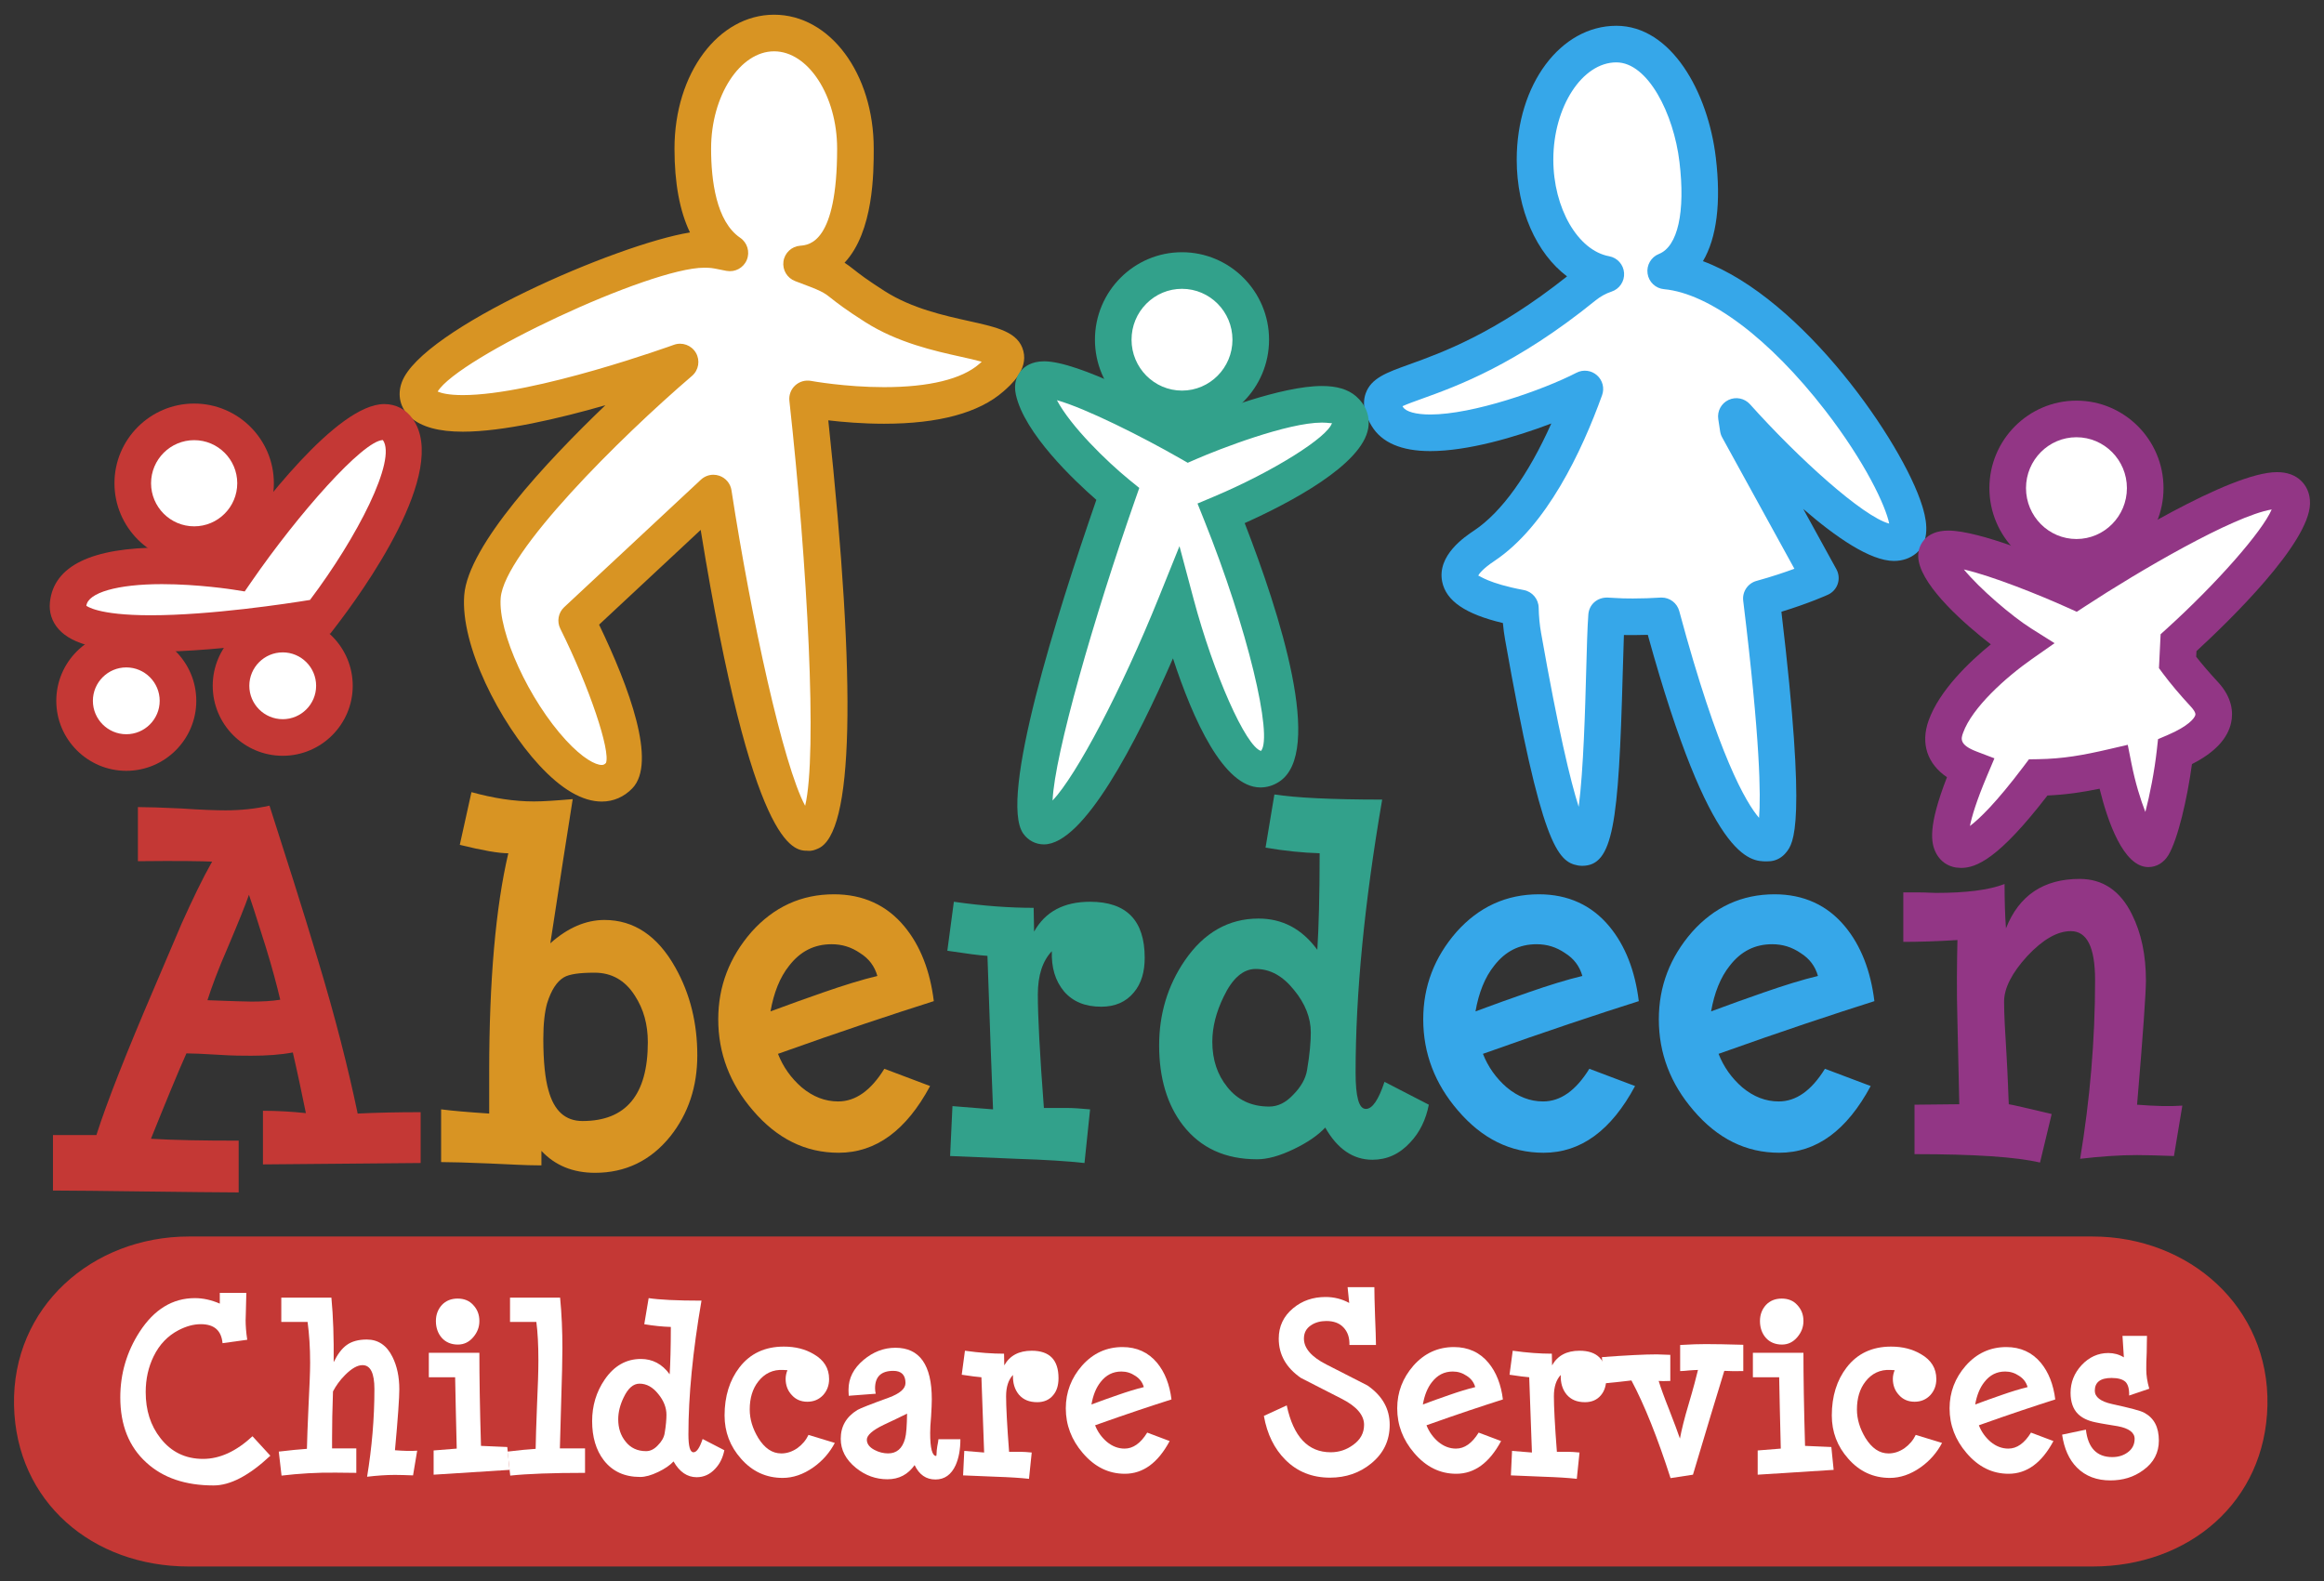 <?xml version="1.0" encoding="utf-8"?>
<!-- Generator: Adobe Illustrator 16.0.0, SVG Export Plug-In . SVG Version: 6.00 Build 0)  -->
<!DOCTYPE svg PUBLIC "-//W3C//DTD SVG 1.1//EN" "http://www.w3.org/Graphics/SVG/1.1/DTD/svg11.dtd">
<svg version="1.1" id="Layer_1" xmlns="http://www.w3.org/2000/svg" xmlns:xlink="http://www.w3.org/1999/xlink" x="0px" y="0px"
	 width="858.424px" height="584.15px" viewBox="0 0 858.424 584.15" enable-background="new 0 0 858.424 584.15"
	 xml:space="preserve">
<rect x="0" y="0" width="858.424" height="584.15" fill="#333333" stroke="none"/>
<g>
	<g>
		<path fill="#C43835" d="M5.179,519.191c-0.786-36.368,28.922-62.386,64.605-62.386h703.124c35.674,0,65.41,26.018,64.624,62.386
			c-0.785,35.619-28.95,59.525-64.624,59.525H69.784C34.101,578.716,5.945,554.81,5.179,519.191"/>
	</g>
	<g>
		<path fill="#FFFFFF" d="M78.901,548.771c-10.396,0-18.673-2.786-24.84-8.45c-6.422-5.829-9.628-13.85-9.628-24.081
			c0-8.706,2.365-16.818,7.098-24.163c5.408-8.368,12.241-12.507,20.436-12.507c3.052,0,6.094,0.677,9.218,2.028v-3.974h9.803
			c-0.174,7.354-0.265,10.652-0.265,9.894c0,2.274,0.183,4.732,0.603,7.437l-9.126,1.26c-0.43-4.649-3.042-7.016-8.03-7.016
			c-2.704,0-5.408,0.768-8.194,2.202c-4.047,2.11-7.099,5.316-9.209,9.628c-1.945,3.965-2.95,8.369-2.95,13.266
			c0,6.678,1.763,12.342,5.49,17.064c3.965,5.07,9.199,7.609,15.713,7.609c6.166,0,12.251-2.795,18.243-8.367l6.596,7.189
			C92.001,545.135,85.067,548.771,78.901,548.771"/>
	</g>
	<g>
		<path fill="#FFFFFF" d="M152.569,545.052c-2.622-0.091-4.814-0.173-6.679-0.173c-3.288,0-6.751,0.256-10.295,0.676
			c1.763-10.733,2.704-21.459,2.704-32.357c0-5.911-1.443-8.87-4.403-8.87c-1.854,0-3.965,1.178-6.413,3.626
			c-1.946,1.946-3.39,3.983-4.485,6.085c-0.247,6.678-0.339,12.424-0.339,17.156v3.882h8.953v9.044l-7.601-0.082
			c-6.925-0.082-13.603,0.338-20.016,1.097l-1.023-8.87c4.229-0.503,7.692-0.841,10.396-1.023c0.082-3.289,0.246-8.523,0.594-15.878
			c0.338-6.925,0.594-12.25,0.594-15.959c0-5.591-0.338-10.569-0.941-15.046h-9.711v-8.962h18.509
			c0.676,7.016,0.923,14.964,0.841,23.825c1.443-2.951,3.042-5.07,4.813-6.331c1.864-1.343,4.303-2.028,7.437-2.028
			c4.139,0,7.345,2.11,9.465,6.422c1.689,3.381,2.53,7.346,2.53,11.995c0,3.042-0.503,10.561-1.608,22.482
			c3.134,0.247,5.92,0.338,8.204,0.164L152.569,545.052z"/>
	</g>
	<g>
		<path fill="#FFFFFF" d="M174.786,494.023c-1.517,1.771-3.38,2.703-5.664,2.703c-2.448,0-4.467-0.85-5.91-2.457
			c-1.435-1.607-2.202-3.718-2.202-6.248c0-2.366,0.768-4.313,2.202-5.92c1.525-1.6,3.462-2.366,5.828-2.366
			s4.312,0.767,5.746,2.366c1.525,1.607,2.284,3.554,2.284,5.92C177.07,490.295,176.312,492.241,174.786,494.023 M160.17,544.797
			v-8.953l8.532-0.685c-0.247-11.237-0.503-20.016-0.585-26.356h-9.72v-9.044h18.673c0,8.624,0.164,20.116,0.594,34.395l9.711,0.421
			l0.85,8.44L160.17,544.797z"/>
	</g>
	<g>
		<path fill="#FFFFFF" d="M188.471,545.135l-1.005-8.87c4.212-0.512,7.684-0.85,10.388-1.015c0.091-3.38,0.173-8.788,0.511-16.307
			c0.329-7.016,0.503-12.507,0.503-16.307c0-5.746-0.256-10.479-0.758-14.278h-9.721v-8.962h18.499
			c0.594,6.084,0.85,12.342,0.85,18.755c0,4.312-0.173,10.479-0.42,18.508c-0.256,8.368-0.43,14.535-0.512,18.417h9.291v9.044
			C204.02,544.121,194.802,544.458,188.471,545.135"/>
	</g>
	<g>
		<path fill="#FFFFFF" d="M243.138,514.979c-2.037-2.54-4.303-3.81-6.925-3.81c-2.284,0-4.229,1.69-5.838,5.07
			c-1.352,2.786-2.019,5.49-2.019,8.112c0,3.289,0.923,5.993,2.704,8.194c1.845,2.366,4.385,3.554,7.591,3.554
			c1.526,0,2.97-0.685,4.313-2.119c1.443-1.435,2.284-2.951,2.539-4.477c0.503-2.96,0.667-5.243,0.667-6.852
			C246.17,520.041,245.165,517.418,243.138,514.979 M264.176,542.605c-1.945,2.109-4.229,3.124-6.852,3.124
			c-3.462,0-6.33-1.946-8.532-5.829c-1.343,1.435-3.206,2.705-5.654,3.883c-2.622,1.27-4.824,1.854-6.669,1.854
			c-5.756,0-10.231-2.028-13.438-6.166c-2.878-3.718-4.312-8.624-4.312-14.452c0-5.655,1.517-10.808,4.649-15.375
			c3.463-5.061,7.938-7.601,13.347-7.601c4.303,0,7.856,1.854,10.643,5.664c0.256-4.057,0.43-9.885,0.43-17.495
			c-3.042-0.082-6.349-0.42-9.812-1.004l1.617-9.639c3.791,0.585,10.305,0.932,19.514,0.932
			c-3.216,18.674-4.824,35.145-4.824,49.423c0,4.395,0.604,6.596,1.864,6.596c1.178,0,2.283-1.607,3.38-4.905l8.021,4.139
			C267.045,538.375,265.948,540.741,264.176,542.605"/>
	</g>
	<g>
		<path fill="#FFFFFF" d="M300.416,542.093c-3.718,2.621-7.519,3.892-11.318,3.892c-6.094,0-11.236-2.366-15.384-7.099
			c-4.057-4.567-6.075-9.894-6.075-15.969c0-7.098,1.854-13.018,5.49-17.75c3.965-5.152,9.455-7.691,16.389-7.691
			c4.313,0,7.938,0.94,11.063,2.795c3.8,2.192,5.664,5.234,5.664,9.209c0,2.365-0.759,4.312-2.202,5.91
			c-1.517,1.617-3.462,2.457-5.828,2.457s-4.303-0.84-5.737-2.457c-1.525-1.599-2.284-3.627-2.284-5.992
			c0-1.105,0.247-2.202,0.667-3.207l-1.425-0.082c-3.974-0.266-7.099,1.343-9.382,4.303c-2.11,2.704-3.125,6.157-3.125,10.305
			c0,3.627,1.097,7.098,3.125,10.479c2.366,3.809,5.152,5.746,8.541,5.746c2.102,0,4.048-0.676,5.911-1.938
			c1.863-1.36,3.206-2.969,4.129-4.905l9.721,2.96C306.491,536.603,303.879,539.645,300.416,542.093"/>
	</g>
	<g>
		<path fill="#FFFFFF" d="M326.434,526.371c-4.229,2.037-6.248,3.893-6.248,5.49c0,1.526,0.923,2.796,2.868,3.81
			c1.599,0.841,3.298,1.261,4.988,1.261c3.124,0,5.243-1.763,6.248-5.398c0.503-1.772,0.677-4.814,0.759-9.291
			C332.18,523.667,329.303,525.028,326.434,526.371 M352.963,541.334c-1.607,3.463-4.056,5.235-7.436,5.235
			c-3.463,0-5.993-1.772-7.692-5.317c-2.448,3.453-5.737,5.234-10.04,5.234c-4.229,0-8.121-1.352-11.666-4.229
			c-3.718-3.042-5.581-6.587-5.581-10.725c0-4.559,2.027-8.112,6.166-10.652c1.188-0.667,5.07-2.192,11.584-4.549
			c4.129-1.526,6.166-3.308,6.166-5.418c0-2.96-1.525-4.477-4.485-4.477c-4.467,0-6.751,2.12-6.751,6.423
			c0,0.676,0.082,1.352,0.246,2.028l-9.966,0.758c-0.083-1.261-0.083-2.02-0.083-2.274c0-4.229,1.854-7.856,5.573-10.99
			c3.554-2.96,7.436-4.477,11.748-4.477c8.952,0,13.438,6.34,13.438,19.011c0,1.435-0.091,3.463-0.255,6.249
			c-0.256,2.786-0.348,4.823-0.348,6.249c0,5.663,0.768,8.459,2.202,8.459c0.082,0,0.164-0.338,0.164-0.941
			c0-0.666,0.082-1.507,0.256-2.612c0.256-1.353,0.43-2.202,0.43-2.622h8.111C354.744,535.506,354.142,538.712,352.963,541.334"/>
	</g>
	<g>
		<path fill="#FFFFFF" d="M389.039,515.39c-1.443,1.781-3.463,2.622-5.911,2.622c-2.96,0-5.161-0.923-6.769-2.786
			c-1.6-1.946-2.284-4.313-2.193-7.272c-1.689,1.782-2.539,4.403-2.539,7.866c0,3.8,0.347,10.643,1.105,20.527h4.221
			c1.014,0,2.365,0.082,4.138,0.256l-1.005,9.72c-3.051-0.338-7.098-0.603-12.168-0.768c-6.34-0.256-10.396-0.42-12.178-0.503
			l0.438-9.043l7.336,0.594c-0.247-6.167-0.585-15.385-1.005-27.8c-1.435-0.091-3.883-0.429-7.271-0.932l1.188-8.87
			c5.325,0.758,10.14,1.096,14.442,1.096l0.083,4.313c2.037-3.627,5.408-5.408,10.14-5.408c6.596,0,9.894,3.38,9.894,10.141
			C390.984,511.681,390.391,513.792,389.039,515.39"/>
	</g>
	<g>
		<path fill="#FFFFFF" d="M419.368,508.292c-1.607-1.088-3.298-1.608-5.152-1.608c-3.124,0-5.664,1.279-7.691,3.892
			c-1.69,2.119-2.787,4.906-3.371,8.286c3.206-1.188,6.413-2.376,9.619-3.462c3.646-1.279,6.934-2.284,9.721-2.961
			C421.99,510.658,420.967,509.315,419.368,508.292 M404.496,526.544c0.923,2.366,2.366,4.403,4.312,6.084
			c2.02,1.69,4.221,2.531,6.587,2.531c3.124,0,5.91-1.938,8.358-5.911l8.286,3.124c-4.303,8.03-9.793,12.086-16.563,12.086
			c-5.992,0-11.145-2.53-15.548-7.691c-4.13-4.814-6.249-10.305-6.249-16.471c0-6.002,2.028-11.246,6.002-15.796
			c4.056-4.567,9.044-6.852,14.955-6.852c5.234,0,9.537,1.946,12.762,5.829c2.868,3.471,4.641,8.029,5.316,13.52
			C425.535,519.282,416.07,522.406,404.496,526.544"/>
	</g>
	<g>
		<path fill="#FFFFFF" d="M506.466,540.659c-4.221,3.462-9.282,5.234-15.211,5.234c-6.577,0-12.077-2.192-16.471-6.596
			c-4.048-4.047-6.751-9.455-7.939-16.215l8.441-3.883c2.458,11.565,7.865,17.312,16.233,17.312c3.125,0,5.829-0.923,8.277-2.704
			c2.704-1.937,4.056-4.385,4.056-7.437c0-3.544-2.704-6.751-8.112-9.537c-5.07-2.622-10.14-5.161-15.21-7.774
			c-5.49-3.8-8.194-8.614-8.194-14.534c0-4.559,1.771-8.286,5.325-11.236c3.371-2.796,7.345-4.139,11.995-4.139
			c3.124,0,6.084,0.758,8.706,2.201l-0.594-5.837h9.885c0,2.11,0.082,5.746,0.256,10.725c0.173,4.814,0.338,8.378,0.338,10.644
			h-9.803c0.082-2.787-0.676-4.888-2.201-6.496c-1.517-1.607-3.627-2.365-6.331-2.365c-2.11,0-4.057,0.502-5.572,1.525
			c-1.864,1.178-2.704,2.868-2.704,4.979c0,3.545,2.786,6.76,8.276,9.547c5.07,2.621,10.141,5.152,15.21,7.773
			c5.491,3.81,8.195,8.615,8.195,14.525C513.317,532.208,511.033,536.941,506.466,540.659"/>
	</g>
	<g>
		<path fill="#FFFFFF" d="M541.783,508.292c-1.608-1.088-3.298-1.608-5.152-1.608c-3.125,0-5.655,1.279-7.692,3.892
			c-1.69,2.119-2.786,4.906-3.371,8.286c3.207-1.188,6.413-2.376,9.62-3.462c3.636-1.279,6.934-2.284,9.72-2.961
			C544.404,510.658,543.382,509.315,541.783,508.292 M526.91,526.544c0.932,2.366,2.366,4.403,4.313,6.084
			c2.027,1.69,4.221,2.531,6.586,2.531c3.125,0,5.911-1.938,8.368-5.911l8.286,3.124c-4.313,8.03-9.803,12.086-16.571,12.086
			c-5.993,0-11.146-2.53-15.549-7.691c-4.129-4.814-6.249-10.305-6.249-16.471c0-6.002,2.037-11.246,6.002-15.796
			c4.057-4.567,9.044-6.852,14.955-6.852c5.243,0,9.556,1.946,12.762,5.829c2.869,3.471,4.65,8.029,5.317,13.52
			C547.949,519.282,538.485,522.406,526.91,526.544"/>
	</g>
	<g>
		<path fill="#FFFFFF" d="M591.379,515.39c-1.443,1.781-3.462,2.622-5.929,2.622c-2.951,0-5.144-0.923-6.751-2.786
			c-1.608-1.946-2.284-4.313-2.202-7.272c-1.681,1.782-2.53,4.403-2.53,7.866c0,3.8,0.338,10.643,1.105,20.527h4.221
			c1.014,0,2.366,0.082,4.139,0.256l-1.006,9.72c-3.051-0.338-7.098-0.603-12.177-0.768c-6.34-0.256-10.388-0.42-12.169-0.503
			l0.43-9.043l7.345,0.594c-0.246-6.167-0.585-15.385-1.005-27.8c-1.443-0.091-3.892-0.429-7.271-0.932l1.179-8.87
			c5.325,0.758,10.14,1.096,14.452,1.096l0.082,4.313c2.037-3.627,5.408-5.408,10.141-5.408c6.586,0,9.884,3.38,9.884,10.141
			C593.315,511.681,592.722,513.792,591.379,515.39"/>
	</g>
	<g>
		<path fill="#FFFFFF" d="M636.91,506.437c-2.622,8.533-6.496,21.295-11.575,38.36l-8.276,1.27
			c-4.814-14.964-9.629-27.041-14.452-36.085c-2.284,0.265-5.655,0.686-10.305,1.105l-0.594-9.72
			c9.035-0.677,15.804-1.015,20.28-1.015c0.759,0,2.357,0.092,4.979,0.174v9.638c-2.019,0.082-3.462,0.082-4.303,0
			c0.759,2.439,2.028,5.993,3.883,10.634c1.863,4.814,3.216,8.368,3.974,10.652c0.594-3.134,1.608-7.354,3.207-12.672
			c1.781-6.002,2.878-10.23,3.462-12.68c-0.667,0-1.763,0.082-3.206,0.174c-1.435,0.164-2.622,0.247-3.38,0.247v-9.638
			c3.974-0.247,7.098-0.329,9.464-0.329c3.298,0,7.856,0.082,13.858,0.256v9.711C641.14,506.602,638.773,506.52,636.91,506.437"/>
	</g>
	<g>
		<path fill="#FFFFFF" d="M663.851,494.023c-1.517,1.771-3.371,2.703-5.655,2.703c-2.439,0-4.477-0.85-5.91-2.457
			c-1.435-1.607-2.202-3.718-2.202-6.248c0-2.366,0.768-4.313,2.202-5.92c1.525-1.6,3.471-2.366,5.837-2.366
			c2.357,0,4.303,0.767,5.729,2.366c1.525,1.607,2.293,3.554,2.293,5.92C666.144,490.295,665.376,492.241,663.851,494.023
			 M649.242,544.797v-8.953l8.533-0.685c-0.256-11.237-0.512-20.016-0.594-26.356h-9.711v-9.044h18.673
			c0,8.624,0.173,20.116,0.594,34.395l9.711,0.421l0.85,8.44L649.242,544.797z"/>
	</g>
	<g>
		<path fill="#FFFFFF" d="M709.399,542.093c-3.719,2.621-7.527,3.892-11.319,3.892c-6.093,0-11.245-2.366-15.384-7.099
			c-4.056-4.567-6.075-9.894-6.075-15.969c0-7.098,1.846-13.018,5.49-17.75c3.965-5.152,9.456-7.691,16.39-7.691
			c4.312,0,7.938,0.94,11.063,2.795c3.801,2.192,5.664,5.234,5.664,9.209c0,2.365-0.758,4.312-2.201,5.91
			c-1.517,1.617-3.463,2.457-5.829,2.457c-2.365,0-4.303-0.84-5.746-2.457c-1.517-1.599-2.283-3.627-2.283-5.992
			c0-1.105,0.256-2.202,0.676-3.207l-1.425-0.082c-3.975-0.266-7.107,1.343-9.392,4.303c-2.102,2.704-3.124,6.157-3.124,10.305
			c0,3.627,1.105,7.098,3.124,10.479c2.375,3.809,5.161,5.746,8.542,5.746c2.109,0,4.056-0.676,5.91-1.938
			c1.854-1.36,3.216-2.969,4.139-4.905l9.72,2.96C715.475,536.603,712.861,539.645,709.399,542.093"/>
	</g>
	<g>
		<path fill="#FFFFFF" d="M745.813,508.292c-1.607-1.088-3.298-1.608-5.152-1.608c-3.133,0-5.663,1.279-7.691,3.892
			c-1.69,2.119-2.796,4.906-3.39,8.286c3.225-1.188,6.432-2.376,9.638-3.462c3.637-1.279,6.935-2.284,9.721-2.961
			C748.426,510.658,747.412,509.315,745.813,508.292 M730.94,526.544c0.923,2.366,2.366,4.403,4.303,6.084
			c2.028,1.69,4.229,2.531,6.596,2.531c3.124,0,5.911-1.938,8.359-5.911l8.285,3.124c-4.303,8.03-9.802,12.086-16.563,12.086
			c-5.992,0-11.145-2.53-15.548-7.691c-4.13-4.814-6.249-10.305-6.249-16.471c0-6.002,2.028-11.246,6.002-15.796
			c4.047-4.567,9.044-6.852,14.955-6.852c5.234,0,9.537,1.946,12.762,5.829c2.869,3.471,4.641,8.029,5.317,13.52
			C751.979,519.282,742.515,522.406,730.94,526.544"/>
	</g>
	<g>
		<path fill="#FFFFFF" d="M791.682,543.107c-3.544,2.622-7.601,3.801-12.168,3.801c-4.979,0-9.126-1.517-12.333-4.724
			c-2.951-2.96-4.732-7.016-5.49-12.177l8.788-1.855c0.758,6.761,4.057,10.141,9.72,10.141c2.275,0,4.13-0.594,5.655-1.699
			c1.772-1.261,2.622-2.95,2.622-5.061c0-2.284-2.12-3.892-6.249-4.65c-2.795-0.502-5.49-0.84-8.203-1.434
			c-2.96-0.594-5.07-1.69-6.505-3.125c-1.772-1.771-2.704-4.403-2.704-7.773c0-3.883,1.353-7.272,4.065-10.223
			c2.786-2.96,6.075-4.477,9.875-4.477c2.028,0,3.975,0.502,5.746,1.599l-0.511-7.938h9.053c0,1.27-0.101,3.298-0.101,6.084
			c-0.164,2.795-0.164,4.896-0.164,6.34c0,2.11,0.338,4.477,1.105,7.098l-7.437,2.521c0.082-2.438-0.42-4.129-1.353-5.061
			c-1.014-0.932-2.703-1.435-5.161-1.435c-4.139,0-6.166,1.608-6.166,4.732c0,2.284,2.119,3.965,6.34,4.896
			c6.587,1.435,10.561,2.458,11.912,3.216c3.627,1.945,5.408,5.316,5.408,10.305C797.428,536.593,795.573,540.321,791.682,543.107"
			/>
	</g>
	<g>
		<path fill="#FFFFFF" d="M85.332,253.35c0-10.561,8.551-19.102,19.103-19.102c10.542,0,19.093,8.542,19.093,19.102
			c0,10.552-8.551,19.103-19.093,19.103C93.883,272.453,85.332,263.902,85.332,253.35"/>
	</g>
	<g>
		<path fill="#FFFFFF" d="M86.73,252.894c0-5.235,1.899-8.341,5.316-11.785c3.462-3.508,7.271-6.45,12.589-6.45l1.196-0.63
			c5.134,0,9.574,0.987,13.009,4.285c3.627,3.462,4.896,8.678,4.896,14.096l-1.206-0.63c0,4.147-1.15,8.935-3.38,12.068
			c-3.462,4.851-8.331,8.606-14.735,8.606l1.361-0.393c-7.573,0-16.179-3.682-19.267-10.077
			C85.305,259.471,86.73,255.872,86.73,252.894"/>
	</g>
	<g>
		<path fill="#C43835" d="M104.435,279.212c-14.261,0-25.862-11.602-25.862-25.862c0-14.26,11.602-25.862,25.862-25.862
			c14.251,0,25.854,11.602,25.854,25.862C130.288,267.611,118.686,279.212,104.435,279.212z M104.435,241.008
			c-6.806,0-12.342,5.536-12.342,12.342c0,6.806,5.536,12.342,12.342,12.342c6.797,0,12.333-5.536,12.333-12.342
			C116.768,246.544,111.231,241.008,104.435,241.008z"/>
	</g>
	<g>
		<path fill="#FFFFFF" d="M49.037,178.522c0-12.524,10.159-22.674,22.684-22.674s22.674,10.149,22.674,22.674
			c0,12.525-10.149,22.684-22.674,22.684S49.037,191.047,49.037,178.522"/>
	</g>
	<g>
		<path fill="#FFFFFF" d="M50.436,178.065c0-6.212,2.293-10.213,6.349-14.315c4.111-4.148,8.825-7.5,15.138-7.5l1.206-0.63
			c6.074,0,11.4,1.37,15.475,5.271c4.303,4.139,6.002,10.25,6.002,16.69l-1.206-0.63c0,4.924-1.397,10.433-4.047,14.151
			c-4.11,5.746-10.039,10.113-17.649,10.113l1.361-0.393c-8.998,0-18.828-4.513-22.491-12.114
			C49.129,185.73,50.436,181.592,50.436,178.065"/>
	</g>
	<g>
		<path fill="#C43835" d="M71.721,207.965c-16.233,0-29.443-13.209-29.443-29.443c0-16.229,13.21-29.434,29.443-29.434
			s29.435,13.205,29.435,29.434C101.155,194.756,87.954,207.965,71.721,207.965z M71.721,162.608
			c-8.779,0-15.923,7.139-15.923,15.914c0,8.779,7.144,15.923,15.923,15.923s15.914-7.144,15.914-15.923
			C87.635,169.748,80.5,162.608,71.721,162.608z"/>
	</g>
	<g>
		<path fill="#FFFFFF" d="M642.053,158.351l30.348,55.196c0,0-8.377,3.864-21.797,7.573c5.189,42.498,9.392,89.563,2.695,90.303
			c-14.022,1.563-30.092-48.774-39.547-83.909c-3.453,0.219-6.989,0.347-10.579,0.347c-4.888,0-4.806-0.109-9.738-0.347
			c-1.443,19.458-0.402,87.161-9.364,85.563c-7.5-1.325-16.416-49.322-21.486-78.044c-0.603-3.407-0.923-6.888-0.995-10.414
			c-20.189-3.773-31.28-11.045-13.329-23.012c18.106-12.077,30.494-39.428,37.153-57.9c-16.781,8.651-66.953,27.041-72.974,10.149
			c-6.796-19.093,18.746-4.421,72.646-48.107c2.512-2.037,5.216-3.499,8.066-4.44c-14.754-2.704-26.155-20.627-26.155-42.342
			c0-23.569,13.448-42.681,30.038-42.681s27.616,22.482,30.027,42.699c1.992,16.563,0.859,36.094-11.803,41.119
			c44.151,4.065,98.708,90.376,88.185,99.11c-12.306,10.213-62.075-45.357-62.075-45.357L642.053,158.351z"/>
	</g>
	<g>
		<path fill="#FFFFFF" d="M643.451,157.904c0,0,4.595,14.854,12.122,28.548c7.655,13.895,17.038,27.498,17.038,27.498l1.196-0.63
			c0,0-2.768,2.75-6.34,4.111c-3.782,1.453-9.757,0.85-16.654,2.759l-1.196-0.622c2.028,16.672,3.883,35.665,5.016,50.674
			c1.754,23.24,2.713,40.744-1.353,41.191l1.37-0.393c-10.076,1.124-23.304-23.908-32.275-51.479
			c-3.517-10.807-6.13-22.692-8.797-32.586l0.923,1.854c-1.709,0.119-4.202-1.937-5.957-1.873c-1.781,0.055-4.165,1.654-5.992,1.654
			l1.37-1.115c-1.416,0-3.179,0.676-4.011,0.658c-2.01-0.055-3.061-0.548-6.568-0.712c-0.475,6.532,0.914,18.6,0.512,31.544
			c-0.785,25.661-3.946,55.288-9.902,54.228l0.785-1.781c-5.609-0.996-11.511-26.721-16.508-52.364
			c-1.681-8.605-4.102-18.371-5.381-25.597l0.174,0.722c-0.338-1.854-2.201-2.823-2.366-4.732c-0.137-1.571,0.776-3.38,0.731-4.97
			l-1.407-0.813c-8.797-1.644-13.128-4.366-16.809-7.436c-4.797-3.983-5.491-8.669,4.641-15.42l-0.776,2.183
			c8.066-5.39,16.324-15.156,22.116-24.474c7.217-11.575,11.137-24.035,14.817-34.276l1.472,1.014
			c-10.132,5.235-32.413,12.808-49.815,15.22c-11.429,1.59-15.769,0-22.51-5.673c-4.185-3.526-2.448-9.428,0.347-11.465
			c7.573-5.536,32.842-6.075,72.206-37.985c1.636-1.333,2.102-3.435,3.901-4.293c0.95-0.448,2.476,0.749,3.472,0.42
			c-7.025-1.288-12.434-6.715-17.065-13.676c-5.098-7.656-8.697-19.258-8.697-30.622l0.22,0.877c0-6.285-0.493-11.657,1.225-17.028
			c4.723-14.781,15.43-25.726,27.589-25.726l0.575,0.905c9.181,0,16.225,7.271,21.486,16.846c4.239,7.729,8.962,17.704,10.04,26.73
			l-1.571-0.63c0.923,7.646,0.85,15.631-0.393,22.82c-1.435,8.396-3.637,14.425-10.461,17.129l-0.164,2.458
			c11.721,1.087,23.907,6.139,35.701,15.832c21.377,17.577,41.84,43.996,50.29,62.175c4.413,9.528,5.198,18.545,2.54,20.747
			l-0.978-1.097c-8.514,7.062-36.148-16.206-51.633-31.919c-6.879-6.988-10.277-13.429-10.277-13.429l1.616-0.703
			c0,0,0.073,0.731,0.146,1.206C643.433,155.674,643.451,157.904,643.451,157.904"/>
	</g>
	<g>
		<path fill="#36A7E9" d="M584.381,319.865c-0.401,0-1.105-0.064-1.498-0.132c-7.609-1.348-13.603-7.889-26.958-83.525
			c-0.348-1.959-0.612-3.979-0.795-6.043c-13.804-3.261-20.966-8.158-22.419-15.238c-1.991-9.752,8.387-16.667,11.804-18.942
			c10.112-6.751,20.006-20.541,28.502-39.533c-13.282,5.052-30.832,10.195-44.718,10.195c-10.643,0-17.924-3.129-21.65-9.3
			c-1.745-2.9-3.874-7.299-2.211-11.981c2.01-5.673,7.637-7.697,16.16-10.762c11.913-4.289,31.654-11.392,58.229-32.499
			c-11.265-8.473-18.591-24.592-18.591-43.137c0-27.722,16.16-49.441,36.798-49.441c20.308,0,33.855,24.478,36.742,48.66
			c2.001,16.667,0.329,29.717-4.75,38.296c37.034,13.767,73.786,67.159,80.958,90.308c0.959,3.102,3.892,12.552-2.229,17.627
			c-2.211,1.836-5.033,2.809-8.158,2.809h-0.009c-8.788,0-21.541-8.825-33.518-19.216l12.25,22.281
			c0.904,1.645,1.087,3.59,0.503,5.372c-0.585,1.781-1.892,3.239-3.591,4.024c-0.311,0.142-6.724,3.079-17.229,6.313
			c9.409,79.241,4.476,85.485,1.79,88.874c-1.471,1.859-3.517,3.024-5.755,3.271c-0.247,0.027-1.133,0.073-1.38,0.073
			c-6.304,0-20.893,0.009-44.005-83.689c-3.234,0.109-6.879,0.109-8.825,0.068c-0.155,4.001-0.283,8.802-0.43,14.027
			C597.884,304.682,595.846,319.861,584.381,319.865z M613.752,220.755c3.042,0,5.728,2.037,6.522,5.001
			c14.406,53.524,24.692,70.832,29.479,76.381c0.658-7.979,0.466-28.42-5.855-80.2c-0.411-3.32,1.681-6.44,4.905-7.331
			c5.71-1.576,10.479-3.188,13.996-4.49l-26.666-48.509c-0.384-0.694-0.64-1.453-0.759-2.238l-0.686-4.495
			c-0.456-2.955,1.088-5.856,3.792-7.13c2.694-1.27,5.919-0.626,7.92,1.603c17.915,19.993,41.676,41.475,51.423,44.092
			c-1.297-6.504-8.852-22.711-23.688-41.877c-20.491-26.465-42.727-43.188-59.499-44.731c-3.115-0.283-5.627-2.672-6.065-5.764
			c-0.448-3.097,1.288-6.094,4.192-7.245c6.979-2.772,9.812-15.494,7.583-34.029c-2.102-17.677-11.62-36.748-23.313-36.748
			c-12.616,0-23.277,16.449-23.277,35.921c0,17.896,9.053,33.577,20.609,35.696c3.042,0.553,5.316,3.102,5.527,6.18
			c0.21,3.083-1.69,5.915-4.623,6.883c-2.119,0.699-4.11,1.8-5.929,3.271c-29.37,23.803-51.149,31.641-64.167,36.327
			c-2.567,0.923-5.39,1.937-7.126,2.736c0.055,0.096,0.119,0.201,0.183,0.306c1.042,1.731,4.806,2.764,10.067,2.764
			c15.713,0,41.475-8.962,54.018-15.43c2.458-1.279,5.463-0.914,7.556,0.927c2.092,1.832,2.841,4.759,1.899,7.372
			c-7.519,20.847-20.518,48.395-39.757,61.23c-4.586,3.056-5.737,4.906-5.993,5.417c0.01,0,0.01,0,0.01,0
			c0.483,0,3.69,2.877,16.8,5.331c3.143,0.584,5.444,3.302,5.518,6.5c0.063,3.252,0.365,6.408,0.896,9.377
			c6.349,36.012,10.844,54.648,13.886,64.204c1.781-13.589,2.411-36.861,2.759-49.802c0.237-8.82,0.447-16.462,0.804-21.24
			c0.274-3.654,3.207-6.331,7.071-6.253l3.325,0.178c1.909,0.11,2.813,0.16,6.084,0.16c3.444,0,6.833-0.123,10.149-0.333
			C613.469,220.76,613.614,220.755,613.752,220.755z"/>
	</g>
	<g>
		<path fill="#FFFFFF" d="M260.102,92.138c3.946,0,4.934,0.42,9.501,1.288c-10.104-6.879-13.703-21.55-13.703-38.533
			c0-23.587,13.456-42.699,30.037-42.699c16.59,0,30.037,19.111,30.037,42.699c0,22.756-4.083,41.365-19.888,42.617
			c17.677,6.587,8.798,4.111,27.104,15.759c26.256,16.708,62.075,9.556,42.974,26.264c-19.294,16.882-67.867,7.82-67.867,7.82
			s16.9,153.128,1.206,159.924c-15.694,6.815-35.993-125.127-35.993-125.127l-50.501,47.093c0,0,24.145,48.482,15.694,57.297
			c-15.365,16.014-52.574-40.287-50.491-66.195c2.092-25.899,72.992-86.604,72.992-86.604s-79.441,28.95-95.137,15.338
			C140.373,135.467,237.602,92.138,260.102,92.138"/>
	</g>
	<g>
		<path fill="#FFFFFF" d="M261.499,91.69c1.955,0,1.517,2.211,2.823,2.421c1.315,0.219,3.188-0.712,5.49-0.283l1.206-0.63
			c-4.915-3.344-11.328-7.747-13.502-14.142c-2.303-6.761-1.416-16.38-1.416-25.104l-1.206-0.63c0-9.236,3.992-15.777,7.51-22.765
			c5.444-10.835,13.429-18.344,23.514-18.344l1.371-0.393c11.912,0,21.604,9.994,26.456,24.282
			c1.909,5.609,2.064,11.611,2.064,18.253l0.913,1.854c0,11.245-2.512,19.851-5.417,27.47c-2.987,7.82-7.829,13.95-15.822,14.58
			l1.361-1.114c5.134,1.918,7.408,3.151,9.382,4.102c4.796,2.32,3.9,3.691,16.882,11.958c8.816,5.6,19.121,7.116,27.644,9.163
			c16.901,4.029,27.991,6.185,15.303,17.293c0,0-12.671,15.859-59.627,7.665c-4.879-0.859-7.856-1.525-7.856-1.525l-0.293,2.75
			c0,0,0.201,3.426,0.96,11.063c1.644,16.572,5.024,47.404,6.395,76.673c1.635,35.107-0.512,67.301-7.592,70.37l1.179-0.594
			c-5.207,2.266-10.451-9.61-15.768-28.027c-6.505-22.537-13.101-52.985-16.728-73.513c-2.338-13.237-3.325-22.382-3.325-22.382
			l0.138,1.581c0,0-18.18,15.877-32.76,29.48c-9.583,8.916-17.093,16.992-17.093,16.992s1.772,2.266,4.175,7.592
			c6.495,14.416,17.604,41.931,11.429,48.372c-10.049,10.469-31.407-8.871-43.037-31.518c-6.157-11.995-8.87-25.149-8.148-34.121
			l0.393-1.955c0.548-6.778,4.111-15.247,11.593-25.085c6.121-8.067,16.252-14.443,23.972-22.474
			c18.81-19.568,37.281-36.002,37.281-36.002l-0.046-1.078c0,0-9.967,3.17-23.377,7.226c-24.748,7.464-61.024,16.581-71.211,7.766
			l-0.822-1.681c-7.235-6.276,9.291-17.869,31.691-29.617c17.512-9.19,39.1-16.343,54.675-21.066
			C249.934,94.211,257.498,91.69,261.499,91.69"/>
	</g>
	<g>
		<path fill="#D89423" d="M298.242,314.292c-5.161,0-20.28-0.53-39.429-118.527l-37.528,35.002
			c11.191,23.254,21.404,50.953,12.297,60.449c-3.079,3.207-6.989,4.901-11.31,4.901c-0.01,0-0.01,0-0.01,0
			c-7.098,0-14.872-4.522-23.104-13.443c-14.488-15.686-29.188-44.188-27.68-62.875c1.479-18.339,30.394-49.263,52.126-70.091
			c-16.982,4.874-37.747,9.771-52.638,9.771c-8.898,0-15.22-1.731-19.331-5.294c-3.809-3.312-5.006-8.19-3.188-13.05
			c7.345-19.696,79.66-50.957,106.409-55.26c-3.801-7.911-5.719-18.267-5.719-30.983c0-27.735,16.16-49.459,36.797-49.459
			s36.798,21.724,36.798,49.459c0,8.71,0,30.667-10.78,42.169c1.105,0.703,2.12,1.475,3.362,2.453
			c2.027,1.603,4.814,3.795,11.501,8.053c9.994,6.358,21.715,8.958,31.125,11.045c10.605,2.352,18.271,4.056,20.07,11.108
			c1.763,6.884-4.659,12.502-7.4,14.9c-9.034,7.907-23.861,11.917-44.06,11.922c-7.93,0-15.238-0.626-20.601-1.256
			c10.579,99.316,9.31,152.529-3.764,158.193C300.938,314.023,299.813,314.475,298.242,314.292z M263.51,175.389
			c0.739,0,1.488,0.124,2.21,0.375c2.366,0.822,4.093,2.882,4.468,5.358c7.326,47.586,19.129,101.581,27.214,116.559
			c4.559-18.983,0.887-88.778-5.819-149.587c-0.237-2.124,0.549-4.234,2.12-5.691s3.727-2.069,5.828-1.695
			c0.128,0.023,12.644,2.316,27.022,2.316c16.59,0,28.749-2.964,35.162-8.578c0.338-0.292,0.64-0.566,0.914-0.817
			c-2.221-0.622-5.098-1.256-7.61-1.818c-9.902-2.192-23.45-5.203-35.454-12.84c-7.263-4.618-10.487-7.157-12.616-8.838
			c-2.777-2.188-3.271-2.581-13.219-6.285c-2.97-1.11-4.778-4.129-4.34-7.272c0.438-3.138,3.006-5.55,6.167-5.801
			c3.371-0.27,13.657-1.083,13.657-35.879c0-19.481-10.661-35.938-23.277-35.938S262.66,35.412,262.66,54.893
			c0,11.693,1.863,26.899,10.743,32.947c2.648,1.8,3.672,5.217,2.448,8.172c-1.233,2.955-4.313,4.641-7.51,4.056l-2.604-0.516
			c-2.476-0.502-3.216-0.653-5.637-0.653c-20.217,0-90.797,33.185-98.443,45.755c1.389,0.598,4.13,1.306,9.31,1.306
			c26.63,0,77.413-18.385,77.925-18.568c3.061-1.124,6.495,0.114,8.148,2.942c1.645,2.818,1.042,6.417-1.443,8.542
			c-26.593,22.774-69.292,65.181-70.653,82.013c-1.022,12.744,10.488,37.825,24.146,52.62c6.193,6.706,10.862,9.095,13.173,9.09
			c0.539,0,0.969-0.119,1.563-0.735c1.745-4.38-5.993-27.763-16.864-49.61c-1.334-2.677-0.749-5.911,1.435-7.952l50.5-47.093
			C260.175,176.019,261.828,175.389,263.51,175.389z"/>
	</g>
	<g>
		<path fill="#FFFFFF" d="M381.831,144.31c-3.407-15.704,57.297,19.102,57.297,19.102s47.505-20.856,57.298-11.94
			c16.809,15.284-45.357,38.195-45.357,38.195s33.427,83.269,17.723,93.473c-15.694,10.205-34.432-60.047-34.432-60.047
			s-33.07,82.091-48.765,82.091s27.278-122.679,27.278-122.679S385.238,160.004,381.831,144.31"/>
	</g>
	<g>
		<path fill="#FFFFFF" d="M383.229,143.853c-1.681-7.792,10.314-1.16,24.958,5.5c14.845,6.751,31.143,14.461,31.143,14.461
			l1.197-0.63c0,0,9.3-6.35,21.961-10.387c13.384-4.275,29.105-6.852,34.14-2.266c0,0,5.106,11.209-8.944,19.769
			c-14.899,9.071-36.642,19.385-36.642,19.385l1.379-0.393c0,0,16.682,43.229,20.573,71.211c1.535,10.972,0.055,19.23-4.357,22.099
			l0.913,1.854c-7.746,5.042-16.233-11.164-22.848-27.206c-6.778-16.453-12.954-33.417-12.954-33.417l1.361-1.114
			c0,0-3.261,7.436-7.609,17.284c-10.615,24.008-30.851,65.126-41.986,65.126c-5.262,0-4.02-13.786,0.091-32.129
			c3.6-16.115,8.597-35.975,13.868-52.83c6.614-21.158,14.068-39.31,14.068-39.31l0.904,0.712c0,0-14.909-11.611-24.199-24.044
			C386.673,152.751,384.179,148.211,383.229,143.853"/>
	</g>
	<g>
		<path fill="#32A18B" d="M385.595,311.945c-3.051,0-5.838-1.457-7.637-3.997c-9.108-12.835,12.287-80.834,27.004-123.287
			c-8.186-7.153-26.62-24.561-29.735-38.917c-0.905-4.184,0.447-6.979,1.744-8.592c1.353-1.676,3.965-3.672,8.716-3.672
			c12.698,0,42.863,16.233,53.88,22.414c8.789-3.613,33.71-13.292,48.72-13.292c5.509,0,9.61,1.224,12.543,3.741
			c3.645,3.129,5.271,7.304,4.576,11.757c-2.128,13.625-29.15,27.739-45.649,35.157c13.036,33.522,29.389,84.717,12.717,95.552
			c-2.146,1.394-4.468,2.102-6.906,2.102c-13.594,0.004-24.867-24.972-32.303-47.687
			C419.688,274.394,400.284,311.945,385.595,311.945z M390.391,147.841c5.162,9.697,18.326,22.555,26.749,29.425l3.682,2.996
			l-1.571,4.477c-15.156,43.288-29.736,93.953-30.458,111.004c8.853-9.355,25.388-40.653,39.301-75.175l7.573-18.796l5.226,19.582
			c7.399,27.708,19.267,54.433,24.894,56.064c4.485-5.408-4.96-45.293-20.993-85.233l-2.466-6.167l6.12-2.581
			c21.614-9.108,42.133-21.952,43.558-27.214c-0.219,0.288-1.206-0.101-3.718-0.105c-12.689,0-37.839,9.738-46.463,13.493
			l-3.106,1.352l-2.95-1.686C422.082,161.43,401.152,150.869,390.391,147.841z"/>
	</g>
	<g>
		<path fill="#FFFFFF" d="M411.201,125.5c0-14.114,11.364-25.57,25.396-25.561c14.023,0,25.396,11.447,25.396,25.561
			s-11.373,25.561-25.396,25.561C422.565,151.052,411.201,139.615,411.201,125.5"/>
	</g>
	<g>
		<path fill="#FFFFFF" d="M412.599,125.043c0-7.007,2.604-11.721,7.135-16.343c4.604-4.687,9.994-8.35,17.065-8.35l1.196-0.64
			c6.824,0,12.809,1.681,17.367,6.084c4.823,4.659,6.833,11.51,6.833,18.773l-1.206-0.63c0,5.536-1.58,11.629-4.55,15.813
			c-4.604,6.495-11.346,11.319-19.86,11.319l1.361-0.393c-10.076,0-20.828-5.18-24.939-13.739
			C411.394,133.576,412.599,129.017,412.599,125.043"/>
	</g>
	<g>
		<path fill="#32A18B" d="M436.598,157.821L436.598,157.821c-17.731-0.014-32.156-14.512-32.156-32.321
			c0-17.823,14.415-32.321,32.138-32.321c17.741,0,32.176,14.498,32.176,32.321C468.755,143.323,454.33,157.821,436.598,157.821z
			 M436.598,106.7c-4.97,0-9.646,1.95-13.164,5.49c-3.535,3.554-5.472,8.281-5.472,13.311c0,10.359,8.358,18.796,18.636,18.8
			c10.277,0,18.637-8.432,18.637-18.8C455.234,115.131,446.875,106.7,436.598,106.7z"/>
	</g>
	<g>
		<path fill="#923685" d="M715.374,206.083c-2.385-11.931,51.131,12.242,51.131,12.242s69.237-45.375,78.793-35.82
			c9.537,9.546-40.589,54.913-40.589,54.913s-0.119,2.814-0.365,7.345c2.566,3.453,5.828,7.345,9.902,11.748
			c7.519,8.094,2.211,15.64-10.844,21.222c-1.498,13.529-5.316,29.79-8.249,34.687c-3.6,6.002-11.2-12.543-14.489-29.096
			c-10.03,2.329-17.677,3.736-27.816,3.9c-11.027,14.635-22.848,27.662-29.316,26.593c-6.102-1.023-2.237-14.598,4.203-29.845
			c-7.701-2.933-11.693-7.93-8.989-15.521c4.97-13.886,24.025-27.79,27.954-30.54C739.217,233.198,717.274,215.594,715.374,206.083"
			/>
	</g>
	<g>
		<path fill="#FFFFFF" d="M716.78,205.636c-1.188-5.929,9.446-0.923,22.419,3.581c13.173,4.559,27.507,9.51,27.507,9.51l1.205-0.63
			c0,0,14.105-12.004,32.011-21.925c18.947-10.488,40.662-19.513,45.576-14.599l-1.205-0.63c3.736,3.746-1.489,13.913-9.482,23.78
			c-12.379,15.283-30.129,32.705-30.129,32.705l1.37-0.393c0,0-0.612,1.873-0.74,4.366c-0.045,0.987-1.068,1.553-1.142,2.832
			l0.923,1.846c1.27,1.717,1.334,2.731,2.941,4.659c1.663,1.973,3.535,4.284,5.6,6.513l1.371-1.115
			c2.174,2.357,2.841,5.016,2.987,7.235c0.347,5.436-5.408,10.323-14.663,14.288c-0.511,4.54,0.293,9.738-0.611,14.361
			c-1.8,9.163-5.737,17.284-7.684,20.527l0.795-1.772c-2.694,4.504-7.162-3.48-10.844-15.366c-1.251-3.992-3.225-9.474-4.047-13.639
			l0.165,0.722c-5.509,1.279-10.57,4.293-15.458,4.97c-4.001,0.548-8.432-0.438-12.999-0.347l-1.416-0.822
			c-4.796,6.367-9.41,12.15-14.005,16.882c-5.956,6.139-10.496,10.46-14.142,9.848l-0.776,2.201
			c-2.713-0.457-2.138-4.805-1.553-9.281c0.73-5.573,1.964-12.973,5.536-21.423l1.471,1.023c-4.65-1.772-8.332-5.728-9.62-9.126
			c-0.84-2.22,0.21-4.001,1.271-7.016c1.343-3.736,2.448-8.925,5.262-12.451c7.609-9.547,19.724-17.412,22.601-19.431
			c-4.888-3.079-17.686-10.223-25.296-18.462C717.95,214.698,717.438,208.925,716.78,205.636"/>
	</g>
	<g>
		<path fill="#923685" d="M724.309,320.637l-1.882-0.151c-3.115-0.521-5.646-2.32-7.162-5.07c-2.175-3.96-3.115-10.222,3.892-28.288
			c-7.272-4.96-9.803-12.447-6.779-20.947c3.975-11.1,14.964-21.605,22.976-28.137c-9.738-7.532-24.619-20.683-26.611-30.636
			c-0.575-2.882,0.064-5.632,1.791-7.742c1.991-2.421,5.061-3.649,9.145-3.649c11.465,0,36.696,10.501,46.216,14.648
			c14.443-9.304,57.754-36.24,75.157-36.24c3.8,0,6.833,1.11,9.025,3.302c1.517,1.512,3.289,4.189,3.18,8.373
			c-0.366,14.722-29.9,43.366-41.932,54.433l-0.11,2.097c2.229,2.841,4.915,5.961,7.994,9.291c5.454,5.87,5.691,11.396,4.924,14.996
			c-1.27,5.979-6.13,11.136-14.479,15.361c-1.718,12.698-5.198,27.767-8.697,33.614c-1.699,2.823-4.394,4.44-7.408,4.44
			c-9.245,0.004-15.064-16.983-18.016-28.955c-6.55,1.343-12.488,2.211-19.257,2.508
			C738.176,317.385,729.954,320.637,724.309,320.637z M725.404,210.373c5.819,7.089,17.649,17.252,24.895,21.82l8.605,5.422
			l-8.332,5.833c-9.665,6.765-22.135,17.969-25.46,27.283c-0.74,2.06-1.571,4.412,5.024,6.924l6.55,2.494l-2.723,6.454
			c-4.01,9.492-5.663,15.215-6.321,18.545c3.417-2.576,9.629-8.478,19.806-21.989l1.991-2.64l3.298-0.05
			c9.354-0.155,16.499-1.43,26.401-3.727l6.797-1.581l1.361,6.847c1.416,7.157,3.361,13.392,5.144,17.955
			c1.662-6.367,3.361-14.963,4.248-22.976l0.429-3.919l3.627-1.553c7.464-3.188,9.902-6.153,10.168-7.404
			c0.201-0.955-1.188-2.54-1.617-3.001c-4.12-4.454-7.609-8.592-10.378-12.314l-1.452-1.96l0.611-12.529l2.102-1.9
			c18.792-17.015,35.491-36.14,38.926-44.192c-14.196,2.403-48.938,22.683-68.89,35.765l-3.106,2.033l-3.389-1.526
			C753.259,219.759,735.782,212.766,725.404,210.373z"/>
	</g>
	<g>
		<path fill="#923685" d="M741.593,180.322c0-14.114,11.364-25.552,25.396-25.552c14.022,0,25.396,11.438,25.396,25.552
			c0,14.124-11.374,25.57-25.396,25.57C752.966,205.892,741.593,194.445,741.593,180.322"/>
	</g>
	<g>
		<path fill="#FFFFFF" d="M742.99,179.874c0-7.007,2.604-11.721,7.144-16.343c4.596-4.687,9.985-8.35,17.056-8.35l1.206-0.64
			c6.815,0,12.79,1.681,17.357,6.084c4.823,4.65,6.843,11.51,6.843,18.764l-1.216-0.621c0,5.536-1.58,11.629-4.549,15.813
			c-4.604,6.486-11.337,11.319-19.86,11.319l1.361-0.393c-10.067,0-20.829-5.189-24.94-13.749
			C741.784,188.416,742.99,183.848,742.99,179.874"/>
	</g>
	<g>
		<path fill="#923685" d="M766.989,212.652c-17.732,0-32.157-14.502-32.157-32.33c0-17.814,14.425-32.312,32.157-32.312
			c17.731,0,32.156,14.498,32.156,32.312C799.146,198.149,784.721,212.652,766.989,212.652z M766.989,161.53
			c-10.277,0-18.637,8.427-18.637,18.792c0,10.373,8.359,18.81,18.637,18.81s18.636-8.437,18.636-18.81
			C785.625,169.958,777.267,161.53,766.989,161.53z"/>
	</g>
	<g>
		<path fill="#FFFFFF" d="M146.923,158.634c11.94,16.7-28.657,69.228-28.657,69.228s-95.483,16.718-93.099-4.769
			c2.384-21.486,62.074-11.94,62.074-11.94S134.983,141.926,146.923,158.634"/>
	</g>
	<g>
		<path fill="#FFFFFF" d="M148.321,158.178c5.919,8.295-3.947,25.031-12.516,40.168c-8.697,15.356-17.33,29.937-17.33,29.937
			l1.206-0.64c0,0-23.834,5.893-46.755,7.482c-24.228,1.69-48.783-1.927-47.56-12.972l-1.205-0.63
			c0.932-8.423,11.803-9.492,23.313-10.816c17.823-2.064,39.748,0.457,39.748,0.457l1.361-0.393c0,0,22.811-35.966,41.118-49.897
			C136.874,155.41,144.969,153.473,148.321,158.178"/>
	</g>
	<g>
		<path fill="#C43835" d="M55.725,240.816c-18.125,0-28.941-2.649-34.039-8.34c-2.539-2.837-3.653-6.34-3.233-10.127
			c1.471-13.314,15.384-20.066,41.338-20.066c9.839,0,19.102,0.955,24.281,1.608c11.593-16.412,40.452-54.616,57.854-54.616
			c4.267,0,7.994,1.928,10.497,5.431c13.785,19.285-18.563,64.035-28.813,77.29l-1.599,2.074l-2.576,0.452
			C117.964,234.778,83.149,240.816,55.725,240.816z M31.891,223.815c0.2,0,3.928,3.485,23.834,3.485
			c22.08,0,50.227-4.275,58.786-5.664c17.431-23.126,32.139-51.761,26.913-59.07c-7.345,0.224-31.234,27.215-48.619,52.424
			l-2.421,3.508l-4.211-0.671c-0.128-0.018-12.89-2.028-26.383-2.028C43.4,215.799,32.466,218.946,31.891,223.815L31.891,223.815z"
			/>
	</g>
	<g>
		<path fill="#FFFFFF" d="M27.551,258.905c0-10.552,8.551-19.103,19.103-19.103c10.542,0,19.093,8.551,19.093,19.103
			c0,10.551-8.551,19.102-19.093,19.102C36.102,278.007,27.551,269.456,27.551,258.905"/>
	</g>
	<g>
		<path fill="#FFFFFF" d="M28.948,258.448c0-5.234,1.9-8.341,5.317-11.785c3.462-3.508,7.28-6.45,12.589-6.45l1.196-0.63
			c5.134,0,9.574,0.987,13.009,4.285c3.627,3.472,4.896,8.679,4.896,14.096l-1.206-0.621c0,4.139-1.15,8.925-3.38,12.059
			c-3.462,4.851-8.331,8.606-14.735,8.606l1.361-0.393c-7.573,0-16.179-3.682-19.267-10.067
			C27.523,265.035,28.948,261.426,28.948,258.448"/>
	</g>
	<g>
		<path fill="#C43835" d="M46.653,284.767c-14.261,0-25.862-11.602-25.862-25.862c0-14.261,11.602-25.862,25.862-25.862
			c14.251,0,25.853,11.602,25.853,25.862C72.506,273.165,60.904,284.767,46.653,284.767z M46.653,246.563
			c-6.806,0-12.342,5.536-12.342,12.342c0,6.806,5.536,12.342,12.342,12.342c6.797,0,12.333-5.536,12.333-12.342
			C58.986,252.099,53.45,246.563,46.653,246.563z"/>
	</g>
	<g>
		<path fill="#C43835" d="M103.512,369.333c-3.279,0.521-6.724,0.685-10.697,0.685c-1.718,0-7.062-0.164-16.188-0.511
			c1.544-4.833,3.956-11.383,7.573-19.65c3.792-8.962,6.386-15.339,7.756-19.303c0.53,1.379,2.586,7.765,6.213,19.303
			C100.57,357.613,102.297,364.163,103.512,369.333 M155.383,429.654v-18.781c-8.45,0-16.206,0.164-23.268,0.511
			c-3.454-16.544-8.277-35.674-14.827-57.224c-5.683-18.947-11.712-37.739-17.741-56.53c-5.344,1.206-10.862,1.736-16.206,1.736
			c-3.617,0-8.962-0.183-16.371-0.694c-7.244-0.347-12.579-0.511-16.032-0.511v19.988c15.339-0.174,24.483,0,27.406,0.164
			c-3.617,6.386-7.235,13.968-11.2,22.756c-1.553,3.618-4.832,11.374-9.994,23.441c-10.351,24.127-17.585,42.398-21.541,54.804
			h-3.279H19.566v20.509c7.409,0,18.965,0.165,34.304,0.348c15.338,0.164,26.712,0.347,34.294,0.347v-19.129
			c-13.273,0-23.953-0.183-32.403-0.694c5.691-14.133,10.004-24.647,13.101-31.545c2.247,0,6.212,0.174,11.895,0.521
			c4.997,0.348,9.135,0.348,12.059,0.348c5.691,0,10.697-0.348,15.348-1.206c1.717,7.409,3.271,14.817,4.823,22.409
			c-4.997-0.53-10.342-0.868-15.859-0.868v19.814L155.383,429.654z"/>
	</g>
	<g>
		<path fill="#D89423" d="M239.291,385.019c0,19.477-8.094,29.123-24.126,29.123c-6.377,0-10.516-3.791-12.58-11.373
			c-1.205-4.139-1.899-10.515-1.899-18.956c0-5.691,0.521-9.994,1.379-13.101c1.553-4.996,3.618-8.103,6.212-9.656
			c2.064-1.206,5.856-1.717,11.374-1.717c6.203,0,11.2,2.759,14.817,8.432C237.738,372.777,239.291,378.468,239.291,385.019
			 M257.563,389.842c0-11.721-2.576-22.583-8.104-32.403c-6.541-11.721-15.338-17.576-26.191-17.576
			c-6.888,0-13.621,2.923-19.988,8.614c3.608-23.615,6.367-41.356,8.268-53.259c-6.029,0.521-10.861,0.859-14.306,0.859
			c-7.418,0-14.991-1.197-23.095-3.435l-4.312,19.477c8.45,2.065,14.306,3.106,17.924,3.106c-4.65,19.806-7.062,46.874-7.062,80.821
			v15.338c-7.93-0.521-13.786-1.032-17.76-1.553v19.477c3.627,0,9.656,0.174,17.924,0.521c7.592,0.338,13.621,0.686,17.924,0.686
			h1.206v-5.335c5.006,5.335,11.556,8.094,19.823,8.094c11.209,0,20.519-4.477,27.754-13.438
			C254.292,411.383,257.563,401.389,257.563,389.842"/>
	</g>
	<g>
		<path fill="#D89423" d="M324.077,360.545c-5.691,1.371-12.415,3.454-19.824,6.03c-6.55,2.247-13.1,4.649-19.65,7.062
			c1.216-6.889,3.444-12.57,6.897-16.882c4.139-5.344,9.31-7.93,15.677-7.93c3.8,0,7.244,1.033,10.515,3.271
			C320.971,354.16,323.035,356.918,324.077,360.545 M344.924,369.854c-1.37-11.209-4.997-20.518-10.853-27.58
			c-6.55-7.93-15.339-11.895-26.018-11.895c-12.068,0-22.235,4.659-30.521,13.959c-8.085,9.309-12.232,19.998-12.232,32.23
			c0,12.579,4.312,23.788,12.762,33.608c8.962,10.516,19.478,15.686,31.709,15.686c13.786,0,24.985-8.276,33.783-24.646l-16.9-6.377
			c-4.997,8.094-10.68,12.068-17.056,12.068c-4.833,0-9.3-1.727-13.447-5.181c-3.965-3.443-6.897-7.573-8.788-12.405
			C310.977,380.88,330.28,374.495,344.924,369.854"/>
	</g>
	<g>
		<path fill="#32A18B" d="M422.821,353.821c0-13.785-6.732-20.682-20.171-20.682c-9.646,0-16.535,3.617-20.683,11.026l-0.164-8.779
			c-8.798,0-18.618-0.694-29.471-2.247l-2.412,18.097c6.889,1.033,11.886,1.727,14.817,1.891
			c0.859,25.341,1.554,44.125,2.065,56.712l-14.991-1.205l-0.868,18.435c3.627,0.165,11.895,0.512,24.82,1.042
			c10.351,0.328,18.618,0.858,24.821,1.543l2.064-19.814c-3.617-0.347-6.367-0.521-8.44-0.521h-8.624
			c-1.544-20.162-2.238-34.13-2.238-41.886c0-7.062,1.727-12.406,5.171-16.023c-0.174,6.029,1.215,10.861,4.485,14.826
			c3.279,3.792,7.756,5.674,13.785,5.674c4.997,0,9.136-1.718,12.067-5.326C421.616,363.304,422.821,358.992,422.821,353.821"/>
	</g>
	<g>
		<path fill="#32A18B" d="M484.175,381.392c0,3.279-0.347,7.93-1.389,13.968c-0.512,3.097-2.238,6.203-5.161,9.126
			c-2.759,2.933-5.691,4.313-8.798,4.313c-6.55,0-11.721-2.412-15.512-7.235c-3.617-4.485-5.518-10.003-5.518-16.718
			c0-5.344,1.389-10.862,4.139-16.544c3.279-6.897,7.244-10.342,11.894-10.342c5.345,0,9.994,2.585,14.133,7.757
			C482.102,370.712,484.175,376.048,484.175,381.392 M527.77,408.113l-16.371-8.45c-2.238,6.724-4.477,10.004-6.888,10.004
			c-2.595,0-3.792-4.485-3.792-13.447c0-29.133,3.262-62.733,9.821-100.828c-18.792,0-32.057-0.685-39.813-1.891l-3.271,19.65
			c7.062,1.196,13.776,1.891,19.988,2.064c0,15.512-0.347,27.406-0.858,35.674c-5.691-7.756-12.927-11.547-21.725-11.547
			c-11.026,0-20.161,5.18-27.232,15.512c-6.367,9.309-9.474,19.823-9.474,31.371c0,11.885,2.924,21.888,8.789,29.471
			c6.55,8.45,15.686,12.579,27.406,12.579c3.781,0,8.268-1.206,13.611-3.791c5.006-2.421,8.788-4.997,11.547-7.93
			c4.485,7.93,10.342,11.895,17.412,11.895c5.345,0,9.994-2.064,13.959-6.386C524.499,418.281,526.737,413.449,527.77,408.113"/>
	</g>
	<g>
		<path fill="#36A7E9" d="M584.481,360.545c-5.691,1.371-12.415,3.454-19.823,6.03c-6.551,2.247-13.101,4.649-19.65,7.062
			c1.206-6.889,3.453-12.57,6.897-16.882c4.138-5.344,9.309-7.93,15.676-7.93c3.801,0,7.244,1.033,10.515,3.271
			C581.376,354.16,583.44,356.918,584.481,360.545 M605.329,369.854c-1.38-11.209-4.997-20.518-10.854-27.58
			c-6.559-7.93-15.338-11.895-26.035-11.895c-12.06,0-22.227,4.659-30.494,13.959c-8.104,9.309-12.242,19.998-12.242,32.23
			c0,12.579,4.313,23.788,12.754,33.608c8.961,10.516,19.477,15.686,31.718,15.686c13.785,0,24.985-8.276,33.773-24.646
			l-16.892-6.377c-4.997,8.094-10.679,12.068-17.064,12.068c-4.823,0-9.3-1.727-13.438-5.181c-3.965-3.443-6.897-7.573-8.797-12.405
			C571.382,380.88,590.676,374.495,605.329,369.854"/>
	</g>
	<g>
		<path fill="#36A7E9" d="M671.506,360.545c-5.691,1.371-12.415,3.454-19.824,6.03c-6.55,2.247-13.1,4.649-19.65,7.062
			c1.215-6.889,3.453-12.57,6.897-16.882c4.139-5.344,9.309-7.93,15.677-7.93c3.8,0,7.244,1.033,10.515,3.271
			C668.399,354.16,670.464,356.918,671.506,360.545 M692.353,369.854c-1.37-11.209-4.997-20.518-10.853-27.58
			c-6.56-7.93-15.339-11.895-26.018-11.895c-12.068,0-22.236,4.659-30.513,13.959c-8.094,9.309-12.241,19.998-12.241,32.23
			c0,12.579,4.312,23.788,12.762,33.608c8.962,10.516,19.477,15.686,31.709,15.686c13.786,0,24.985-8.276,33.783-24.646l-16.9-6.377
			c-4.997,8.094-10.68,12.068-17.065,12.068c-4.814,0-9.29-1.727-13.438-5.181c-3.965-3.443-6.897-7.573-8.789-12.405
			C658.405,380.88,677.709,374.495,692.353,369.854"/>
	</g>
	<g>
		<path fill="#923685" d="M806.098,408.451c-4.65,0.348-10.168,0.174-16.718-0.338c2.238-26.373,3.271-41.538,3.271-45.85
			c0-9.474-1.718-17.577-5.171-24.475c-4.303-8.779-10.853-13.091-19.303-13.091c-13.274,0-22.4,6.029-27.224,18.262
			c-0.348-4.641-0.521-10.168-0.521-16.371c-5.865,2.238-14.297,3.28-25.342,3.28c-1.544,0-3.444-0.183-6.021-0.183h-6.038v18.271
			c5.344,0,11.894-0.165,19.997-0.676c-0.174,7.92-0.348,18.088,0,30.32c0.338,17.247,0.676,27.415,0.676,30.339l-16.535,0.173
			v18.262c22.236,0,37.565,1.042,46.362,3.106l4.303-17.924c-9.3-2.238-14.644-3.444-15.85-3.617
			c-0.174-3.792-0.348-10.168-0.868-18.966c-0.512-8.094-0.858-14.297-0.858-18.956c0-4.997,2.933-10.688,8.624-16.882
			c5.673-6.039,11.026-9.145,16.023-9.145c6.029,0,8.962,6.039,8.962,18.106c0,22.235-1.9,44.115-5.519,66.003
			c7.235-0.858,14.315-1.379,21.03-1.379c3.782,0,8.268,0.174,13.621,0.347L806.098,408.451z"/>
	</g>
</g>
</svg>
